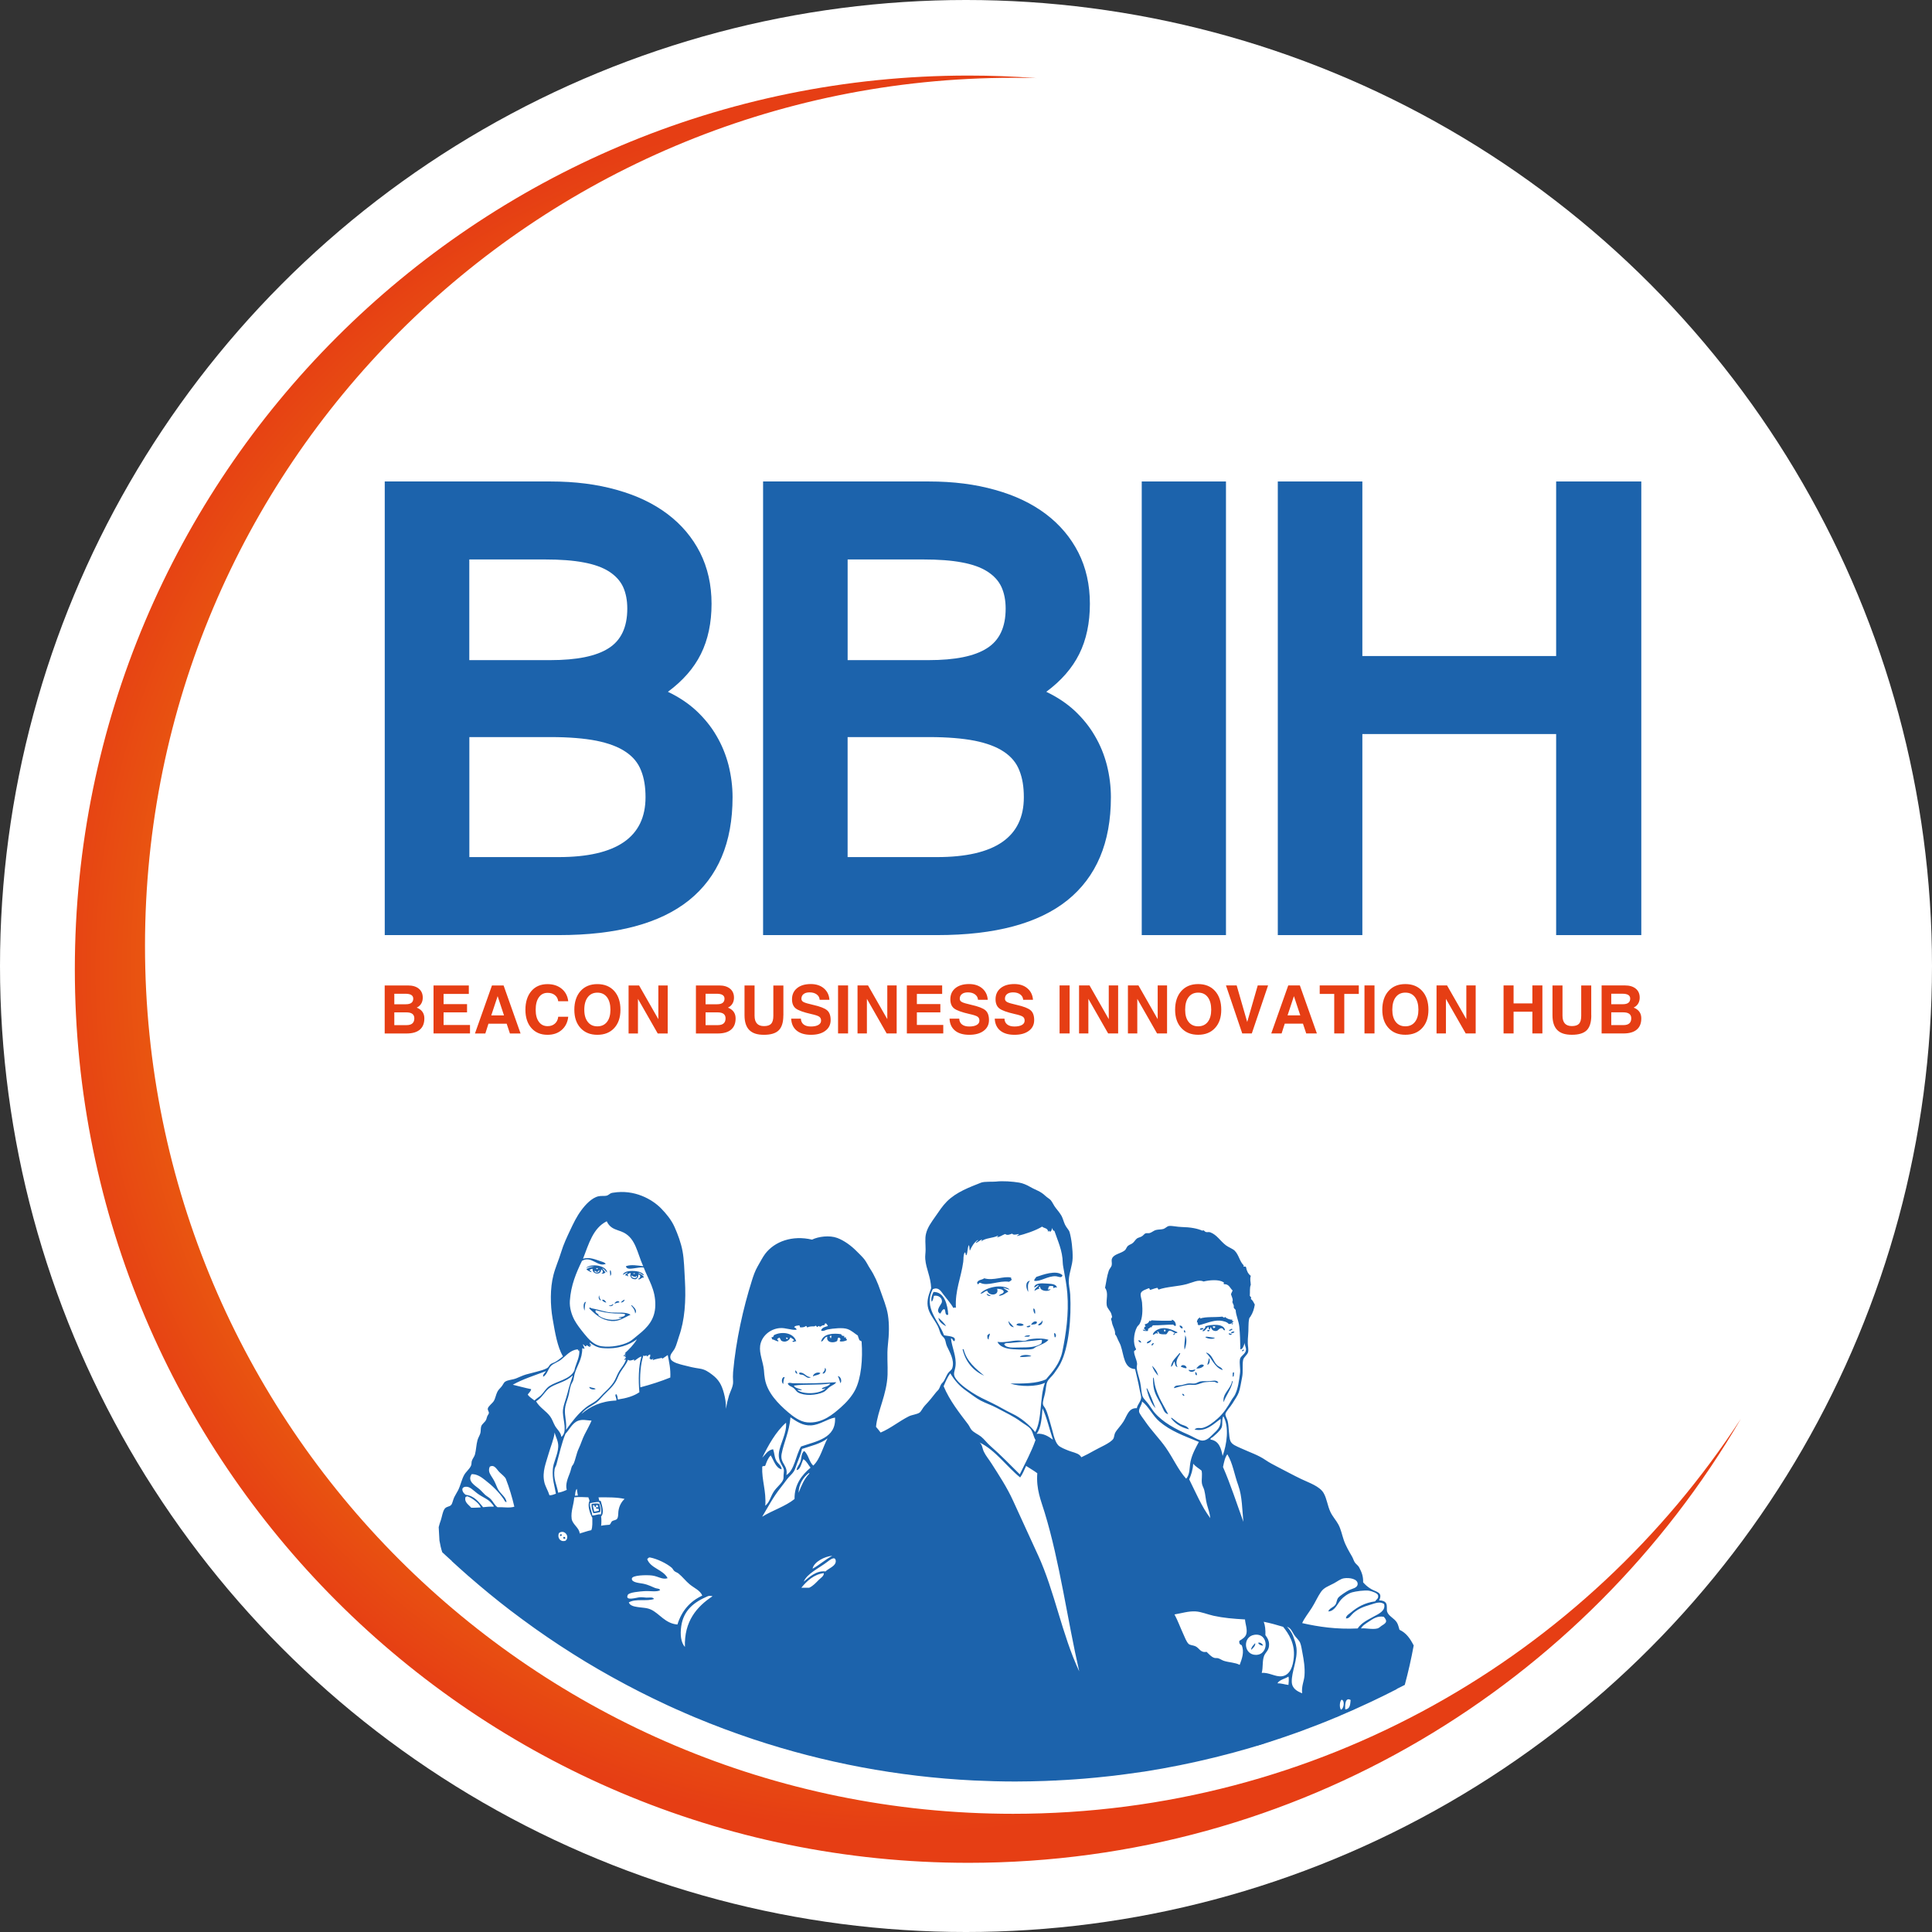 <?xml version="1.0" encoding="UTF-8"?>
<svg id="Layer_1" data-name="Layer 1" xmlns="http://www.w3.org/2000/svg" xmlns:xlink="http://www.w3.org/1999/xlink" viewBox="0 0 717.22 717.22">
  <rect x="0" y="0" width="717.22" height="717.22" fill="#333333" stroke="none"/>
  <defs>
    <style>
      .cls-1 {
        fill: url(#radial-gradient);
      }

      .cls-1, .cls-2 {
        fill-rule: evenodd;
      }

      .cls-3 {
        fill: #e63e14;
      }

      .cls-4 {
        fill: #fff;
      }

      .cls-5, .cls-2 {
        fill: #1c63ac;
      }
    </style>
    <radialGradient id="radial-gradient" cx="337.04" cy="359.79" fx="337.04" fy="359.79" r="320.69" gradientUnits="userSpaceOnUse">
      <stop offset="0" stop-color="#f9c900"/>
      <stop offset=".13" stop-color="#f7c101"/>
      <stop offset=".33" stop-color="#f5ad04"/>
      <stop offset=".57" stop-color="#f08b08"/>
      <stop offset=".84" stop-color="#ea5d0f"/>
      <stop offset="1" stop-color="#e63e14"/>
    </radialGradient>
  </defs>
  <circle class="cls-4" cx="358.61" cy="358.61" r="358.61"/>
  <path class="cls-1" d="m359.53,28.05c8.47,0,16.85.32,25.16.94-2.87-.07-5.74-.11-8.62-.11C198.1,28.88,53.83,173.15,53.83,351.11s144.27,322.23,322.23,322.23c113.2,0,212.73-58.38,270.21-146.65-57.51,98.59-164.37,164.85-286.75,164.85-183.21,0-331.74-148.52-331.74-331.73S176.32,28.05,359.53,28.05"/>
  <g>
    <path class="cls-2" d="m503.9,631.85c-.15,1.72-1.15,3.2-2.73,3.1.39-1,.92-1.89,1-3.23.5-.1,1.43-.29,1.73.13"/>
    <path class="cls-2" d="m467.92,645.85c.92-.21,1.32.56,1.32,1.41-.86.27-1.72.52-2.57.78-.09-.89.4-1.98,1.26-2.19"/>
    <path class="cls-2" d="m198.51,591.16c.43,1.7,2.47,2.74,4.41,2.3-.35-1.73-2.54-3.04-4.41-2.3"/>
    <path class="cls-5" d="m207.9,569.68v.47c.36.19.71,0,.67-.47-.14-.14-.55-.14-.67,0Z"/>
    <g>
      <path class="cls-5" d="m301.79,510.97c.82-.52,2.26-.43,2.78-1.26-1.39-.6-2.81.45-2.78,1.26Z"/>
      <path class="cls-5" d="m311.02,510.85c.47.75.68,1.77,1,2.65.63-.94.04-2.58-1-2.65Z"/>
      <path class="cls-5" d="m306.22,507.81c.09,1.06-.53,1.42-.88,2.03.81.49,1.87-1.53.88-2.03Z"/>
      <path class="cls-5" d="m314.05,496.44c-.47,0-.35.15-.76,0,.05-.17.19-.24.13-.51-.64.06-1.06-.11-1.14-.62-2.45-.43-6.91-.39-7.45,2.78,1.07-.33,1.09-1.68,2.28-1.9-.49,2.36,2.41,2.48,3.66,1.64.2-.39.12-1.06.5-1.26.47-.06.58.27.76.51.02.39-.38.36-.25.88.79.17,2.07-.07,2.65-.5,0-.46-.59-.34-.38-1.01Zm-5.55.38c-.34-.03-.24-.53-.5-.63.08-.24.33-.34.63-.38.1.48-.16.61-.12,1.02Z"/>
      <path class="cls-5" d="m294.34,513.5c-.63-.02-1.35-.39-1.9.12.38.95,1.42,1.07,2.15,1.64.63.49.99,1.26,1.64,1.65,2.36,1.36,6.78,1.14,9.48-.13.9-.42,1.52-1.34,2.29-1.89.92-.69,2.01-.92,2.4-1.77-5.02.33-10.89.56-16.06.38Zm10.74,1.89c.23.57.99.05,1.4,0-1.86,2.08-8.04,2.46-10.5.63.53-.21,1.06.22,1.77,0-.92-.63-2.57-.55-3.03-1.64,4.09-.61,9.01-.09,13.52-.76-.6,1.06-2.14,1.16-3.16,1.77Z"/>
      <path class="cls-5" d="m298.25,510.47c.74.35,1.67,1.58,2.78.76-1.93,0-2.45-1.97-4.29-1.64-.34.93.87.58,1.51.89Z"/>
      <path class="cls-5" d="m295.98,509.96c-.05-.56-.33-.92-.64-1.26-.29.49.05,1.25.64,1.26Z"/>
      <path class="cls-5" d="m290.8,513.75c-.03-.82.15-1.75.5-2.53-1.22-.2-1.33,2.18-.5,2.53Z"/>
      <path class="cls-5" d="m293.46,496.44c.4.49,1.18.58,1.38,1.26-.36-.02-.69-.01-.63.38.73.24.8-.29,1.38-.13-.9-3.17-5.34-3.86-8.33-2.27.01.57-.38.72-.89.76.22.37.17.43.26.76.89.11,1.34.67,2.27.76.35-.39-.44-.39-.38-.88.25-.2.51-.41.88-.51.23.36.41.77.63,1.14,1.43.87,2.99-.03,3.42-1.26Zm-1.02.25c.01.22-.16.26-.12.5-.17-.2-.61-.15-.5-.63.29-.04.48.02.63.13Z"/>
      <path class="cls-2" d="m419.4,505.39h0c.16-.57.9-1.66.25-2.23-.16.52-1.11,1.88-.25,2.23m-2.11-5.21c.24.96,1.32,1.09,1.74,1.86.3-.24-.16-.75-.24-.99,1.01-.44.74,1.49,1.73,1.49-.25,1.86,1.81,3.74.24,4.96-2.56-.95-3.2-4.48-3.47-7.32Z"/>
      <g>
        <path class="cls-5" d="m435.78,515.33c1.56-.37,3.37-1.01,5.46-1.25.82-.09,1.75.14,2.61,0,1.34-.21,2.41-.89,3.72-.99,1-.07,2.23-.23,3.23-.12.59.06,1,.72,1.49.25-.69-1.07-1.95-.58-3.22-.5-1.17.07-2.54-.08-3.47.12-.76.16-1.34.65-1.99.75-.81.12-1.67-.1-2.48,0-.89.1-1.79.5-2.61.62-1.06.16-2.45-.08-2.73,1.12Z"/>
        <path class="cls-5" d="m457,494.97c.54-.07,1.13-.11,1.25-.62-.3-.11-1.3-.03-1.25.62Z"/>
        <path class="cls-5" d="m438.38,507.38c.64.17,1.49.71,2.11.49.1-1.02-1.87-1.62-2.11-.49Z"/>
        <path class="cls-5" d="m439.75,501.05c.57-1.36,1.06-4,.24-5.33-.03,1.74-.53,3.67-.24,5.33Z"/>
        <path class="cls-5" d="m443.72,508.37c-.92.25-1.52.43-2.48.13.17,1.12,2.41.9,2.48-.13Z"/>
        <path class="cls-5" d="m444.6,491.62c.22-.01.29.13.24.38,2.09-.37,5.34-1.97,8.07-1.74,1.17.1,2.73.5,3.22,1.24,1.06.1,1.35-.55,1.86-.99-.45-.17-.74.15-.5-.63-.94.11-2.09-.41-2.73-.99-.32.52-.69.04-1-.12-2.99.36-6.01-.08-8.31.74.04-.16.18-.23.13-.49-.73.35-1.25.9-1.24,1.99.61-.27.24.18.25.62Z"/>
        <path class="cls-5" d="m446.95,506.89c-1.06-1.03-2.26.47-2.86,1.12.99.15,2.42-.3,2.86-1.12Z"/>
        <path class="cls-5" d="m444.34,510.48c-.03-.54-.09-1.06-.62-1.11.07.51-.1,1.26.62,1.11Z"/>
        <path class="cls-5" d="m440,494.72c0-.45.05-.96-.49-.87-.04.51.04.87.49.87Z"/>
        <path class="cls-5" d="m464.44,612.48c.68-.51,1.85-1.75,1.49-2.48-.57.75-1.38,1.27-1.49,2.48Z"/>
        <path class="cls-5" d="m457.63,511.1c.6-.1.38-1.02.5-1.61h-.38c-.25.33-.08,1.08-.12,1.61Z"/>
        <path class="cls-5" d="m524.74,610.72c-1.23-2.37-2.65-4.52-5.2-5.69-.39-1.14-.44-1.84-.99-2.73-.94-1.53-3.1-2.37-3.6-3.98-.27-.86.11-2.16-.37-3.09-.44-.86-1.6-1.13-2.6-1.12,1.51-3.06-1.09-3.09-2.98-4.21-1.44-.86-2.25-1.7-2.97-2.49.09-2.27-.54-3.79-1.49-5.58-.4-.75-1.16-1.14-1.62-1.86-.38-.6-.6-1.42-.99-2.11-1.02-1.76-2.38-4.02-3.1-6.21-.68-2-1.01-3.88-1.98-5.71-.85-1.58-2.17-2.96-2.98-4.71-1.07-2.29-1.31-4.92-2.49-6.95-1.47-2.54-5.36-3.8-8.31-5.21-3.11-1.49-6.08-3.13-8.94-4.59-1.37-.71-2.91-1.5-4.34-2.48-2.68-1.84-5.6-2.76-9.06-4.34-1.73-.79-3.43-1.38-3.97-2.73-.65-1.59-.48-5.03-.99-7.32-.19-.89-.91-1.88-.86-2.61.04-.91,1.89-2.76,2.6-3.97.87-1.46,1.93-2.89,2.35-4.1.53-1.48.84-3.56,1.24-5.58.46-2.22,0-4.5.38-6.45.22-1.17,1.63-1.94,1.86-2.98.22-1-.1-2.13-.12-3.22-.03-.99.03-2.13.12-2.98.22-2.17,0-4.3.37-6.08.1-.51.21-.43.49-.87.93-1.42,1.35-2.85,1.62-4.47-.41-.78-.77-1.62-1.49-2.11.39-.6-.13-.78-.36-1.12.13-1.57-.12-3.05.36-4.09-.02-1.09-.41-2.02,0-3.35-.99-.71-1.55-1.94-1.73-3.1-.07-.77-1.37.15-.86-.75-1.56-1.46-1.79-3.86-3.36-5.46-.74-.75-2.28-1.27-3.23-1.99-2.24-1.69-3.3-3.86-5.82-4.84-.6-.22-1.06.02-1.62-.12-.58-.14-.76-.93-1.36-.5-1.8-.81-4.39-1.3-7.7-1.37-1.72-.03-3.51-.53-4.72-.37-.71.1-1.31.9-2.11,1.11-.86.24-1.84.14-2.73.38-.76.19-1.46.87-2.24,1.11-.55.18-1.18-.03-1.61.13-.41.16-.83.8-1.36,1.11-.6.36-1.32.46-1.74.75-.55.38-.95,1.1-1.49,1.61-.54.54-1.27.65-1.85,1.12-.61.48-.72,1.31-1.25,1.73-1.53,1.22-4.01,1.36-4.71,2.99-.37.84.04,1.52-.13,2.47-.12.73-.87,1.36-1.11,2.12-.71,2.09-.92,4.23-1.37,6.32,1.39,1.92.32,4.22.62,6.45.15,1.24,1.41,2.06,1.74,3.35.03.14.26.84.25,1-.03.36-.39.44-.38.87,0,.18.22.49.25.75.23,1.93,1.41,3.14,1.24,4.84.51.52.78,1.34,1.12,2.11.3.67.73,1.35.98,2.11,1.24,3.6,1.12,8.45,5.34,8.69.55,2.39,1.24,5.12,1.74,7.94.15.87.53,1.98.51,2.61-.08,1.52-1.39,2.58-1.61,3.97-3.05-.19-3.62,2.8-4.97,4.96-1,1.61-2.48,2.99-3.1,4.22-.3.59-.35,1.65-.62,2.11-.97,1.62-5.32,3.36-7.2,4.47-1.61.94-3.18,1.73-4.71,2.45-.19-.31-.4-.59-.63-.78-.98-.85-2.76-1.13-4.15-1.69-1.22-.5-3.16-1.22-3.89-2.08-1.43-1.66-1.93-5.15-2.72-7.65-.57-1.77-1.11-4.28-1.95-5.84-.43-.81-.84-1.05-.91-1.68-.14-1.03.49-2.66.77-4.02.32-1.49.35-3.09.79-4.16.46-1.15,1.9-2.23,2.59-3.24.83-1.19,1.66-2.31,2.34-3.63,3.16-6.1,4.08-17.13,3.63-25.68-.1-1.83-.64-3.61-.52-5.45.16-2.78,1.35-5.33,1.42-8.04.08-3.03-.43-7.31-1.16-9.72-.24-.76-1.18-1.62-1.69-2.73-.53-1.16-.8-2.38-1.29-3.25-.55-.95-1.38-1.99-2.08-2.85-.83-1.02-1.28-2.25-1.94-2.98-.43-.48-1.29-.94-1.95-1.56-1.88-1.81-3.41-2.04-5.71-3.37-1.22-.71-2.66-1.33-4.01-1.56-2.45-.41-6.09-.7-8.69-.38-1.06.12-4.24-.09-5.45.38-4.27,1.7-9.18,3.47-12.71,7-1.63,1.64-2.88,3.56-4.28,5.58-1.46,2.11-2.95,4.05-3.5,6.49-.41,1.73-.12,3.83-.13,5.83,0,1.2-.23,2.39-.12,3.5.32,3.76,1.99,6.38,2.19,10.78-.81,2.19-1.61,4.19-1.29,6.61.36,2.79,2.44,4.91,3.76,7.52.49.96.69,2.07,1.16,2.99.38.73,1.15,1.16,1.43,1.81.36.81.39,1.76.78,2.6.96,2.12,2.84,5.05,2.07,7.92-.22.85-.6.96-1.29,1.68-1.13,1.18-1.42,3.06-2.46,4.02-.76.72-.76,1.41-1.3,2.33-.23.42-.72.76-1.03,1.17-1.31,1.72-2.63,3.33-4.15,4.92-.83.87-1.35,2.15-1.95,2.6-.94.69-2.79.81-4.03,1.42-3.54,1.78-6.87,4.52-10.37,5.97-.04,0-.07.03-.1.04-.55-.72-1.12-1.45-1.71-2.12.59-6.02,4.01-11.91,4.29-19.34.13-3.57-.29-7.36.13-11.11.43-3.84.56-7.56,0-11.11-.5-3.15-1.81-6.09-2.78-8.98-.99-2.94-2.24-5.76-3.78-8.08-.83-1.25-1.39-2.59-2.27-3.67-.89-1.07-1.9-2.02-2.91-3.03-1.88-1.89-4.47-3.83-7.08-4.8-2.89-1.07-7-.52-9.35.63-7.3-1.72-13.92.67-17.42,5.31-.95,1.26-1.83,3.04-2.79,4.67-.92,1.59-1.59,3.51-2.14,5.31-3.2,10.15-5.89,22.12-6.95,33.86-.1,1.21-.07,2.29,0,3.54.09,1.76-1,3.56-1.52,5.18-.48,1.58-.85,3.21-1.15,4.93.08-2.06-.25-3.97-.75-5.83-.85-3.17-1.95-5.01-4.31-6.81-1.52-1.15-2.72-2-4.8-2.3-2-.29-3.8-.69-5.85-1.24-1.03-.28-4.2-.94-4.78-2.3-.66-1.53.86-2.64,1.53-3.94.65-1.3,1.05-3.04,1.53-4.41,2.15-6.04,2.65-13.18,2.21-21-.22-3.8-.3-7.58-.87-10.64-.58-3.16-1.73-6.21-2.97-9.01-1.21-2.71-3.16-5.03-4.99-6.9-3.35-3.43-9.94-7.13-17.74-5.85-.23.04-.29.02-.57.1-.93.24-1.09.87-2.11,1.05-.81.14-1.93-.03-2.89.2-2.47.58-4.81,3.13-6.32,5.18-1.76,2.38-2.93,4.85-4.12,7.38-1.21,2.57-2.49,5.26-3.36,8.15-.85,2.83-2.15,5.69-2.87,8.53-1.27,4.94-1.18,11.11-.3,16.2.92,5.27,1.74,10.32,3.83,14-.92.65-1.79,1.49-2.97,2.11-.58.3-1.28.45-1.73.86-.44.41-.58,1.02-1.14,1.34-1.02.6-2.55.99-3.83,1.34-1.34.36-2.72.68-4.03,1.05-1.16.34-2.35.92-3.64,1.44-1.4.56-3.08.54-4.12,1.24-.57.39-.83,1.26-1.43,1.92-.62.65-1.13,1.21-1.45,1.83-.57,1.1-.72,2.45-1.34,3.45-.53.84-2.09,1.94-2.21,2.78-.1.69.5,1.11.39,1.73-.05.29-.4.69-.57,1.06-.2.42-.24.88-.39,1.24-.45,1.12-1.64,1.6-1.91,2.68-.2.79-.09,1.63-.28,2.4-.24.88-.8,1.65-1.06,2.59-.48,1.72-.49,3.63-.96,5.37-.2.77-.92,1.56-1.16,2.39-.18.66-.04,1.19-.29,1.73-.55,1.26-1.86,2.25-2.49,3.36-1,1.74-1.39,3.95-2.29,5.75-.4.78-.98,1.64-1.44,2.58-.48.99-.65,2.31-1.14,2.88-.66.76-1.85.53-2.5,1.54-.71,1.1-.88,2.71-1.34,4.11-.27.78-.6,1.7-.8,2.61.07,1.67.17,3.32.28,4.97.27,1.56.59,3.01,1.04,4.34,1.16,1.11,2.38,2.16,3.56,3.25l-.03.04c1.88,1.73,3.78,3.44,5.71,5.13.16.15.32.3.48.44.01,0,.03,0,.04.01,5.07,4.43,10.28,8.71,15.62,12.8h0c.07.05.14.1.21.15,2.66,2.03,5.35,4,8.07,5.95.43.31.85.61,1.29.92,2.77,1.96,5.57,3.87,8.41,5.74.35.23.7.45,1.05.68,2.83,1.85,5.69,3.65,8.58,5.41.13.08.25.15.38.23,2.99,1.81,6.03,3.57,9.09,5.27.4.23.8.45,1.21.67,6.22,3.45,12.57,6.68,19.04,9.69.29.13.57.26.84.4,2.07.95,4.13,1.88,6.23,2.78h0c.07.05.14.07.22.11,1.16.5,2.31,1,3.49,1.49.13.05.26.11.4.17,7.06,2.95,14.25,5.64,21.56,8.08.09.03.19.06.28.09,25.88,8.58,53.27,13.84,81.69,15.23.03,0,.04,0,.06,0,2.24.11,4.51.19,6.77.25.3,0,.6.03.9.03,2.55.07,5.1.1,7.66.1,3.7,0,7.38-.09,11.04-.21,1.07-.05,2.14-.1,3.21-.15.12,0,.23-.01.36-.02-.01,0-.01.02-.02.03.34-.02.67-.05,1-.07,2.24-.1,4.46-.24,6.68-.4,1.09-.08,2.2-.16,3.3-.25,2.89-.24,5.78-.52,8.66-.84.73-.08,1.47-.15,2.2-.24,1.39-.17,2.77-.35,4.15-.53.67-.09,1.32-.19,1.98-.27,1.64-.23,3.28-.44,4.92-.69.02,0,.05,0,.09,0h0c2.19-.34,4.36-.72,6.54-1.1.23-.04.45-.07.68-.12,4.11-.73,8.2-1.57,12.26-2.47.51-.1,1.02-.24,1.53-.35,3.62-.81,7.22-1.7,10.79-2.65.51-.14,1.01-.27,1.53-.4,3.98-1.08,7.94-2.23,11.87-3.47.21-.06.4-.13.61-.2,3.64-1.15,7.26-2.39,10.85-3.67.61-.22,1.22-.44,1.83-.66,4.39-1.61,8.75-3.31,13.04-5.12.02,0,.03.02.04.02.49-.21.97-.45,1.46-.66,3.46-1.46,6.87-2.99,10.26-4.58.53-.25,1.06-.48,1.59-.74,3.06-1.45,6.11-2.95,9.13-4.5l-.08-.04c1-.52,2.02-.99,3.01-1.51,1.31-4.83,2.42-9.74,3.33-14.73Zm-279.07-106.62c.17,0,.06.27.2.29.72-.4,1.31-.93,2.02-1.35.51,2.59,1.11,5.09.95,8.34-3.5,1.41-7.22,2.62-11.12,3.64-.28-4.26.08-8.67,1.15-11.89.25.56,1.15-.03,1.35,0-.17.09-.25.33-.11.47.48-.19.64-.7,1.26-.76.08.76-.07.87-.28,1.44.4-.01.18.32.57.48.35-.11.79-.35,1.05-.38-.19.14-.42.21-.38.57,1-.45,2.14-.56,3.35-.86Zm-8.33,12.75c-2.1,1.46-4.86,2.23-7.96,2.69-.15-.76-.15-1.65-.68-2.01-.68.52.34,1.4.1,2.39-5.76.22-9.73,2.21-12.94,4.99,1.45-2.12,3.86-2.9,5.76-4.41.9-.72,1.63-1.7,2.4-2.5,1.69-1.72,3.41-3.13,4.61-5.18.59-1.01.93-2.2,1.63-3.35.93-1.55,2.21-2.92,2.87-4.7.58.59,1.57.13,2.3-.1-.02.22-.2.41.1.48.87-.49,1.67-1.39,2.59-1.54-1.1,3.51-1.16,8.84-.76,13.23Zm-27.62,6.33c.12-1.46.67-2.91,1.15-4.41.49-1.51.6-3.18,1.06-4.51.21-.65.64-1.2.86-1.82.24-.69.28-1.45.48-2.2.81-3.06,2.98-5.75,2.87-9.69.42-.09.64.3.87.1-.28-.54-.26-.99-.67-1.54.63-.02.52.7,1.15.68.29.04.03-.48.38-.39.49.25.81.74,1.35.48-.09-.2-.15-.43-.29-.58.29-.1.37.51.57.19-.05-.43-.8-.67-.57-1.06,1.27.93,2.73,1.82,4.59,2.01,5.96.58,10.17-1.24,12.95-3.26-1.3,2.11-2.94,3.75-4.6,5.27h.38c-.03.57-.75.46-.75,1.05.4.03.4-.36.75-.38.04.36-.38.24-.28.67.17-.18.3.03.4.2-.12.36-.6.36-.59.85.3.03.38-.3.59-.09-.45,1.6-1.55,2.78-2.41,4.12-.89,1.4-1.32,3-2.19,4.32-.79,1.17-1.94,2.4-3.08,3.45-1.17,1.07-2.13,2.36-3.26,3.26-1.21.97-2.65,1.55-3.83,2.5-3,2.38-5.2,5.3-7.48,8.43.33-2.81-.57-5.18-.38-7.67Zm6.34-55.13c3.59-2,5.71,2.44,8.81,1.15-.39-.61-1.32-.79-2.1-1.06-1.9-.63-3.98-1.55-6.33-.86,2.11-5.45,3.72-11.42,8.81-13.9.42.97,1.12,1.84,2.02,2.4,1.41.88,3,1.12,4.31,1.81,4.47,2.35,4.95,7.49,7.2,12.47-2.06-.26-4.63-.71-6.42,0,.23,1.27,1.96.9,3.05.77,1.27-.14,2.43-.46,3.56-.28,1.74,4.58,4.44,8.19,4.3,14.09-.1,5.27-3.06,8.25-6.13,10.73-1.38,1.12-2.64,2.27-3.64,2.78-2.57,1.3-6.66,2.13-10.16,1.63-2.9-.42-4.81-2.62-6.42-4.6-1.26-1.55-2.77-3.47-3.64-5.09-1.06-1.95-1.9-4.59-1.73-7.19.39-5.8,2.36-10.43,4.52-14.86Zm-41.14,91.66c-.87-1.11-2.66-1.98-2.11-3.94.25-.1.52-.37.77-.28,1.72.63,4.36,2.59,4.89,4.12-1.18.04-2.29.15-3.56.1Zm8.34-.39c-1.43-.05-2.69.06-3.92.2-1.68-2-3.19-4.17-6.44-4.6-1.14-.68-2.12-2.74-.1-2.98,1.59-.18,2.72,1.19,4.31,2.4,2.09,1.58,4.11,2.09,5.46,3.83.34.43.86.9.67,1.15Zm1.44.2c-1.06-.68-1.54-1.97-2.49-2.97-.59-.62-1.45-1.04-2.12-1.63-.69-.63-1.31-1.4-2.01-2.01-1.55-1.37-4.83-3.01-2.97-5.66,2.06-.04,3.64,1.16,4.98,2.21,2.68,2.06,5.05,4.37,6.91,7.09.24.35.46,1.13,1.06,1.05-.26-1.88-2.22-3.01-3.16-4.7-.46-.82-.86-2.07-1.44-3.17-.55-1.03-1.36-2.07-1.72-2.96-.27-.68-.3-1.56.1-2.3,1.76-.92,2.52,1.04,3.64,2.11.69.66,2.03,1.73,2.3,2.4,1.23,3.1,2.41,7.07,3.16,10.35-1.77.59-4.09.1-6.23.2Zm11.22-41.81c.38-.64,1.26-1.28,1.25-2.01-2.34-.47-4.52-1.1-6.81-1.64,3.67-2.08,8.43-3.57,12.36-5.07-.37.59-1.39,1.43-1.05,2.11,1.57-.89,1.73-3.06,3.07-4.21.94-.82,2.44-1.26,3.64-2.21,1.88-1.49,3.32-3.44,5.95-3.75.39.02.38.81.75.58,0-.03,0-.07,0-.1-.05-.17-.37-.27,0-.28.01.09,0,.19,0,.28,0,.03.03.07,0,.1,0,0,0,0,0,0,.07,2.14-.99,4.28-1.61,6.23-.14.42-.13.82-.29,1.14-1.53,3.16-6.41,3.84-9.2,5.66-1.35.88-2.14,2.46-3.17,3.45-.7.69-1.58,1.08-2.4,1.92-.83-.72-1.89-1.24-2.49-2.21Zm3.07,2.49c2.3-1.21,3.36-4.01,5.46-5.27,2.63-1.56,5.66-1.99,8.05-4.22,0-.1.12-.07.1.1-.63,1.94-1.35,3.98-1.91,6.33-.57,2.37-1.81,5.01-1.73,7.19.11,3.09,1.76,7.32-.57,9.11-.16-1.71-1.55-2.75-2.3-4.03-.69-1.18-1.05-2.5-1.82-3.55-1.52-2.09-3.96-3.31-5.26-5.66Zm4.99,34.9c-.51-1.69-1.56-3.29-1.91-4.89-.88-3.89.68-7.23,1.62-10.64.67-2.39,1.92-5.27,2.21-7.76.47,1.84,1.46,3.31,1.33,5.36-.17,2.97-1.82,5.63-2,8.24-.27,3.73.63,6.09,1.15,9.11-.76.22-1.38.6-2.39.58Zm5.94,16.88c-2,.63-3.17-1.31-2.39-2.88,2.05-1.51,4.18,1.42,2.39,2.88Zm.47-18.89c-.96.44-1.96.84-3.17,1.05-.5-2.93-1.9-5.17-1.33-8.73.09-.6.51-1.15.67-1.72,1.04-3.8,1.99-8.14,3.36-11.42,1.38-1.41,2.51-3.96,4.6-4.8,1.7-.67,3.12-.19,5.09-.09-.74,1.71-1.65,3.34-2.6,5.18-.85,1.66-1.35,3.5-2.2,5.27-.87,1.85-1.11,3.89-1.91,5.66-.16.31-.45.55-.59.86-.27.66-.43,1.64-.77,2.49-.71,1.86-1.73,4.15-1.15,6.24Zm4.13,2.11c-.39-.01-.79-.02-1.05.1.08-1.01.14-2.04.67-2.59.1.86.26,1.66.38,2.49Zm4.98,12.85c-1.54.3-2.85.85-4.3,1.24-.11-2.12-2.69-3.37-2.98-5.47-.38-2.77.81-5.22.96-7.96,1.61-.18,3.65-.1,5.27,0,.04.53.36.79.39,1.35-.88,1.65.2,4.78,1.05,6.23-.01,1.65.14,3.46-.38,4.61Zm.38-5.47c-.15-1.58-1.02-2.93-.86-4.51,1-.27,2.09-.47,3.35-.48.62,1.08,1.11,3.09.68,4.6-1.32-.13-1.96.4-3.17.39Zm9.69-1.53c-.11.94.02,2.11-.48,2.78-.42.56-1.33.51-1.82.86-.53.39-.4.85-.95,1.34-1.07.12-2.24.14-3.17.38.15-.97.15-2.47,0-3.45,1.28-1.3.32-4.07-.09-5.66-.19-.13-.39-.24-.68-.28.09-.53-.18-.71-.19-1.15,3.45-.03,6.9-.06,9.68.58-1.17,1.08-2.05,2.63-2.3,4.61Zm12.08,36.47c-1.84-.83-3.43-.57-6.07-1.14-.8-.18-1.83-.56-2.14-1.52,2.49-1.49,6.72-.29,9.35-1.27-.43-.82-1.74-.46-2.78-.5-.82-.03-1.65-.2-2.52-.13-1.25.1-5.58,1.53-4.43-.88.47-.98,4.62-1.29,6.07-1.39,2.17-.16,4.71.41,5.93-.37-.18-.65-1.21-.55-1.77-.77-1.13-.42-2.46-1.22-4.55-1.64-1.38-.27-4.35-.42-4.17-1.9.15-1.31,5.53-1.36,7.45-1.14,2.31.27,3.85,1.65,5.82,1.01-1.64-3.25-6.22-3.56-7.58-7.07.27-.3.6-.7,1-.64,2.68.49,6.23,2.22,8.08,3.8.4.34.61.92,1.01,1.26.41.37,1.07.53,1.52.89,1.5,1.21,2.73,2.86,4.17,4.04,1.73,1.42,3.9,2.25,4.67,4.17-4.54,2.12-7.65,5.66-9.22,10.74-4.58-.37-6.63-4.08-9.86-5.56Zm12.63,13.9c-1.51-1.66-1.83-4.56-1.38-7.71.85-5.91,4.72-8.96,9.84-11.13.42-.17,1.07-.23,1.77,0-5.79,3.82-10.58,9.29-10.24,18.83Zm28.69-48.4c2.05-3.4,4.11-7.35,6.82-10.73.8-1,1.58-2.07,2.4-3.16.76-1.02,1.87-1.89,2.52-2.91.52-.81.81-2.06,1.26-3.16.71-1.73,1.28-3.13,1.77-5.18,3.36-1.1,6.99-1.94,9.48-3.91-1.65,2.99-2.7,7.66-5.31,10.11-1.57-1.37-1.75-4.14-3.4-5.43-1.13.94-.89,2.7-1.4,4.05-.41,1.11-1.26,1.93-1.39,3.03,1.46-.06,1.82-2.78,2.53-4.04,1.21.74,1.77,2.1,2.65,3.16-3.13,2.65-6.03,6.17-5.94,11.63-3.42,2.76-8.18,4.2-12,6.57Zm5.17-20.85c-.69-1.29-.63-2.75-1.13-4.17-2.05.36-2.84,1.96-4.04,3.16,2.22-4.55,5-9.65,8.84-13.01.34,3.94-2.25,7.77-2.65,11.24-.22,1.87.29,3.1,1.01,4.42.71,1.31,1.02,1.44.76,3.41-.09.57,0,1.4-.13,1.9-.45,1.55-2.53,2.93-3.67,4.8-1.18,1.95-1.41,3.72-3.03,5.06.41-5.5-1.35-9.52-1.13-14.4.18-.61.77-.06,1.13-.5.51-1.42,1.04-2.84,2.02-3.79,1.14,1.86,1.91,4.73,4.04,5.17.05-1.32-1.39-2.08-2.02-3.28Zm9.23-5.18c-1.97,3.29-2.41,8.81-5.44,10.61.73-3.58-2.42-4.3-1.77-7.83.78-4.24,2.86-8.13,3.29-13.65.1-.02.11.05.12.13,2.19,1.46,4.43,3.05,7.46,2.9,3.39-.16,6.17-2.48,8.96-2.9.46,7.73-6.93,8.74-12.62,10.74Zm11.61,40.57c-2.62,1.41-4.72,3.36-7.32,4.79.47-2.52,4.49-4.57,7.32-4.79Zm-8.71-30.71c.32,0,.15.09.12.26-1.82,1.85-2.9,4.43-3.92,7.07.04-3.16,1.71-5.78,3.79-7.33Zm3.66,39.68c-1.06,1.07-2.05,2.2-3.54,2.9h-2.91c2.03-2.49,4.7-5,8.35-5.43.09,1.1-1.13,1.75-1.9,2.53Zm2.54-3.16c-3.4-.42-6.01,2.08-8.1,3.79,1.26-3.03,5.69-4.99,8.72-7.32.95-.73,2.9-2.33,3.16-.5.28,2.05-2.92,2.99-3.78,4.04Zm10.98-67.35c-1.2,2.34-3.27,4.66-5.31,6.45-2.75,2.41-6.88,6.08-12.51,5.56-2.63-.24-5.26-2.23-7.08-3.79-3.65-3.12-7.68-7.22-8.58-12.26-.25-1.39-.25-1.92-.38-3.41-.3-3.02-1.78-6.11-1.4-8.97.46-3.45,3.57-6.27,7.33-6.57,2.11-.17,4.16.83,6.19.63-.05-.54-.42-.75-.88-.89.22-.72,1.31-.6,1.77-.75.44-.01.19.66.5.75.72,0,1.53,0,2.03-.5.47-.09.27.49.64.5.75-.39,1.54-.37,2.52-.38.27,0,.38-.29.51-.26.27.07.43.49.63.51.15,0,.19-.35.5-.38.26-.02.29.3.5.26.46-.11.85-.72,1.53-.51.11-.26.25-.5.38-.75.62.04.74.61,1.01,1.01-1.07.32-2.23.55-2.53,1.65.87.49,1.6-.24,2.4-.38,2.16-.39,5.7-.79,7.46-.13,1.57.6,2.61,1.65,3.79,2.4.08.58.36.99.5,1.53.09.45.8.29.89.75.48,6.45-.16,13.57-2.41,17.94Zm73.46,18.46c-1.55-1.14-3.52-2.5-6.1-2.2,1.72-2.17,1.92-5.88,2.2-9.47,1.66,3.52,2.57,7.82,3.89,11.68Zm-37.88-37.63c.72.06.58.98,1.3,1.04.93-1.95-2.41-1.81-3.89-2.2-1.86-5.31-7.76-10.22-4.15-17.12,2.18-.84,2.93.68,3.9,1.94,1.23,1.61,2.93,3.57,3.76,5.06.42-.13.57-.39.92,0-.39-6.48,1.91-11.19,2.72-17.12.16-1.17-.05-2.32.52-3.49.57-.02.15.97.65,1.03.52-1.03.36-2.74.9-3.76.26.24.18,1.42.38,2.08.71-1.64,1.58-3.1,2.99-4.02.22.35-.78.6-.78,1.17.85-.32,1.41-.92,2.2-1.3.32.31-.19.24-.12.65,1.45-1.27,4.31-1.13,6.09-2.07.35.11-.29.29-.26.52.94.06,2.01-.83,2.99-1.16.79.65,1.72.16,2.59-.13.47.66,1.67.27,2.46.13.04.51-.6.35-.65.77,3.05-.74,6.81-1.98,9.33-3.51.65.67,2.15.43,2.22,1.95.34-.37.39-.7.64,0,.53-.22.78-.7.78-1.43.24.44.47,1.17.91,1.04,1.21,3.68,3.03,7.27,3.11,11.93.02.77.25,1.83.38,2.59.51,2.79,1.07,5.75,1.31,8.7.61,7.65-.52,15.14-1.83,21.53-.92,4.49-3.61,7.52-6.09,10.38-3.39,1.61-8.58,1.59-13.24,1.56,3.51,1.22,9.62,1.28,12.85-.26-2.01,5.29-.98,13.62-3.62,18.29-1.98-2.56-5.3-5.35-8.57-6.87-2.5-1.17-4.91-2.71-7.39-3.89-2.68-1.28-5.06-2.36-7.4-3.89-2.17-1.43-5.02-3.37-6.35-5.57-.9-1.49-.08-2.51.13-4.28.43-3.52-1.32-6.83-1.69-10.26Zm7.66,33.99c-.5-.56-.8-1.43-1.3-2.08-3.21-4.24-6.83-8.76-9.08-14.14.71-1.7,1.44-3.41,2.46-4.8,1.58,2.59,3.33,4.71,6.1,6.61,1.67,1.15,3.43,2.58,5.19,3.51,1.91,1.01,4.02,1.67,5.96,2.72,3.34,1.81,6.14,3.02,9.07,5.19,1.07.79,2.5,1.55,3.25,2.34,1.11,1.17,1.26,3.05,2.08,4.41-1.61,4.59-3.82,8.55-5.84,12.72-3.55-3.5-7.02-7.15-10.9-10.51-1.27-1.09-2.28-2.55-3.5-3.5-1.12-.88-2.54-1.41-3.5-2.47Zm24.64,46.44c-3.11-6.8-6.2-13.49-9.21-20.1-2.29-5.04-5.14-9.33-8.04-13.88-.94-1.48-2.16-2.93-2.86-4.42-.57-1.21-.52-2.53-1.55-3.37,5.93,2.89,9.93,8.84,15.05,12.97.91-1.25,1.52-2.8,2.21-4.28,1.36.93,2.86,1.72,4.15,2.72-.45,6.04,1.35,10.03,2.72,14.54,5.61,18.32,8.46,39.9,12.85,59.02-6.52-13.94-9.04-29.52-15.31-43.2Zm74.39-25.74c1.43,3.87,1.44,9.28,1.86,13.41-2.47-6.84-4.74-13.87-7.56-20.35.37-1.73.69-3.52,1.61-4.72,2.03,3.3,2.59,7.58,4.1,11.66Zm-5.84-11.04c-.56-2.95-1.41-5.63-4.47-6.08-.22-.53.54-.69.87-.99.84-.76,2.73-2.28,3.22-3.47.51-1.2-.06-2.83.63-4.22,2.33,3.97,1.24,10.67-.25,14.76Zm-30.64-27.54c-.43-1.84-1.15-3.76-1.24-5.21-.04-.54.18-1.09.12-1.62-.2-1.56-1.1-2.95-1.12-4.46.15-.39.72-.36.75-.87-1.2-1.89-.95-5.78.37-8.19.24-.43.75-.74.99-1.23,1.04-2.07,1.12-4.82.86-7.82-.08-1.11-.69-2.41-.49-3.35.25-1.17,2.15-1.57,2.98-1.98.43-.02.19.63.62.61.84-.23,1.56-.58,2.48-.74.43-.02.19.63.62.62,2.84-1.05,7.03-1.12,10.29-1.99,2.4-.64,4.38-1.85,6.34-.99,2.1-.52,5.64-.86,7.32.25.52.03-.06.43.24.74,1.96-.1,2.23,1.5,3.23,2.36-.22.44-.44.88-.62,1.36.23.85.96,2.08.5,2.85.15.73.77,1.21.5,1.99.13.45.47.69.74,1,.08,2.04,1.15,4.03,1.37,6.33.25,2.61.34,5.42.37,8.31.91.03,1.35-1.46,1.62-2.48-.1.86.54,1.76.49,2.6-.09,1.58-2,2.28-2.24,3.47-.32,1.73.24,3.61,0,5.34-.33,2.57-.72,5.65-1.86,7.94-.29.59-.88,1.24-1.24,1.87-1.46,2.54-2.88,4.89-5.21,6.95-1.53,1.36-3.57,2.98-5.57,3.47-1.01.25-2.11-.37-2.98.62,4.43.88,7.09-2.16,9.68-3.97.15,2.66-.84,3.8-2.49,5.33-1.27,1.19-2.52,2.78-4.33,2.73-1.32-.03-3.61-1.53-4.97-2.11-4.97-2.13-9.66-4.66-12.78-8.31-.58-.68-1.3-1.89-2.11-2.98-.78-1.05-1.94-2.17-2.24-2.86-.58-1.34-.54-3.61-.99-5.58Zm22.95,37.72c.12.88.66,1.67.87,2.49.46,1.76.52,3.56,1,5.33.45,1.67,1.08,3.31,1.24,5.08-3.19-4.22-5.36-9.46-7.83-14.39.75-1.69,1.35-3.52,1.49-5.83.82,1.08,2.09,1.73,3.11,2.6.35,1.67-.09,3.13.12,4.72Zm-21.1-23.08c-.61-.88-2.16-2.79-2.23-3.59-.13-1.31,1.13-2.54,1.11-3.73,2.45,1.82,3.93,5.3,6.46,7.44,4.2,3.56,8.98,5.26,14.63,7.57-.96,1.78-2.52,4.48-3.1,7.32-.45,2.24-.16,4.74-1.61,6.34-2.97-3.27-4.65-7.34-7.57-11.55-2.3-3.29-5.21-6.18-7.7-9.8Zm35.86,83.14c1.07,2.51.1,5.08-.74,7.32-1.68-.91-3.9-.87-5.84-1.49-.78-.24-1.45-.8-2.23-.99-.42-.1-.96.01-1.37-.13-1.22-.42-2.02-1.49-2.85-2.23-2.35.42-2.63-1.43-4.22-2.11-.84-.36-1.91-.32-2.48-.87-.77-.74-1.43-2.49-1.98-3.72-1.16-2.53-1.97-4.84-3.23-7.19,2.69-.43,5.14-1.27,7.82-1.12,2.13.12,4.4,1.11,6.7,1.62,3.71.81,7.28,1.11,11.66,1.36.09,1.66.94,3.66.5,5.33-.34,1.34-1.63,2-2.6,2.61-.16.99.23,1.42.86,1.61Zm4.71-3.84c5.42-.82,5.55,7.39.63,7.45-4.64.05-5.11-6.77-.63-7.45Zm12.66,18.61c-1.41-.17-2.54-.61-4.1-.62.83-1.38,2.79-1.6,4.1-2.49.27.97.03,2.29,0,3.1Zm-2.49-3.22c-2.44.27-4.73-1.5-7.43-1.25.57-2.13.13-4.35.87-6.32.52-1.39,1.93-2.03,1.86-4.34-.04-1.26-.51-2.21-1.37-3.35.06-1.91-.09-3.63-.62-4.97,2.52.49,4.87,1.18,7.2,1.87,2.12,2.62,4.41,6.2,3.97,11.28-.29,3.31-1.35,6.72-4.48,7.08Zm8.44-.25c-.16,2.15-1.17,3.85-.87,6.57-1.83-.74-3.76-1.76-3.85-4.22-.12-3.82,2.24-8.26,1.74-12.65-.16-1.43-.76-3.06-1.23-4.34-.51-1.38-1.35-2.52-2.24-3.48.14-.02.22.02.25.12,1.13.4,1.65,1.73,2.36,2.86.62,1,1.82,1.96,2.23,2.97.38.9.62,2.52.87,3.85.46,2.42.97,5.37.74,8.32Zm13.53,12.65c-.64-.91-.48-3.07.24-3.71,1.35.32.79,3.5-.24,3.71Zm1.61-.12c-.14-1.36-.08-4.71,1.99-3.47-.15,1.45-.14,3.4-1.99,3.47Zm4.6-30.03c-7.9.37-14.46-.6-20.6-1.99.84-1.88,2.33-3.7,3.6-5.71,1.23-1.93,2.13-4.07,3.35-5.83,1.18-1.7,2.72-2.1,4.83-3.23,1.3-.69,2.42-1.65,3.73-1.86,2.08-.33,5.14.22,5.09,2.11-.05,1.52-2.04,1.7-3.35,2.36-.79.4-3.27,2-3.84,2.72-.61.77-.57,1.81-1,2.49-.76,1.21-2.15,1.22-2.73,2.61,2.36-.01,3.34-2.72,4.72-4.34.84-.98,2.56-2.28,4.1-2.73,1.3-.38,4.83-.89,6.33-.62,1,.18,3.16.88,3.34,1.73.27,1.21-.65,1.51-1.11,2.23-3.8.5-6.58,2.12-8.93,4.09-.73.61-1.89,1.21-1.87,2.23,1.2.18,1.84-1.22,2.73-1.98,1.87-1.58,3.43-2.24,6.33-3.1,1.82-.54,3.57-1.35,5.09-.25.69,2.49-1.99,3.64-3.72,4.58-2.54,1.41-4.59,2.32-6.08,4.47Zm9.06-1.12c-.59.36-1.06.95-1.73,1.12-1.93.48-4.47-.23-6.08,0,.46-1.04,1.82-1.84,2.98-2.61,1.53-1,3.07-2.12,5.46-1.73,1.34,1.53,1.16,2.17-.62,3.22Z"/>
        <path class="cls-5" d="m439.01,493.12c.09-.77-.73-1.13-1.12-1,.06.61.69,1.16,1.12,1Z"/>
        <path class="cls-5" d="m467.05,609.87c.26.65,1.28,1.1,1.86,1-.28-.61-1.06-1.32-1.86-1Z"/>
        <path class="cls-5" d="m436.02,494.84c-.06.32-.68.42-.36.74.35-.02.81-.65.36-.74Z"/>
        <path class="cls-5" d="m431.19,493.12c-1.3.2-3.05,1.16-3.23,2.35.64.24.86-.91,1.86-.38.43-.28-.56-.48-.12-.74.57-.08.44.55.74.74.61.3,1.55.26,2.48.25.49-.34.61-1.04,1.13-1.36,1.26-.14,2.16,1.62,3.1.62-1.61-.74-3.7-1.85-5.96-1.48Zm1.37,1.24c-.19-.07-.32-.19-.5-.25,0-.23.16-.26.12-.5.27-.05.33.09.5.12.1.35-.18.33-.12.63Z"/>
        <path class="cls-5" d="m422.76,497.45c-.34.52.36.91.87,1,0-.62-.49-.76-.87-1Z"/>
        <path class="cls-5" d="m426.1,494.1c.04-.29.2-.47.12-.87.69.07.49-.75,1.36-.49-.06-.47.27-.57.5-.74,2.8.02,5.16-.29,7.43-.25.37.18.47.68,1,.37.04-.99-.47-1.95-1.49-2.23v.38c-2.11.07-5.17.03-7.56-.13-.24.34-.38.39-.75.13-.27.78-.71,1.13-1.74,1.36.05.37.2.63.38.87-.39-.06-.51.15-.63.37.37.09-.11.26,0,.49.2.21.56.28.74.5-.5,0-.74-.24-1.24-.24.18.61,1.1.48,1.86.5Z"/>
        <path class="cls-5" d="m436.02,505.39c.17.91.22,1.94,1.12,2.11-1.05-1.9.13-3.59,1-4.96-.03-.14-.13-.2-.25-.25-1.18,1.6-2.86,2.69-3.22,5.09.84-.28.79-1.44,1.36-1.98Z"/>
        <path class="cls-5" d="m445.46,493.61c.68.06,1.18-.05,1.37-.49-.35-.16-1.47-.2-1.37.49Z"/>
        <path class="cls-5" d="m448.82,504.15c-.19.86-.37,1.7-.63,2.48.89-.03,1.14-1.86.63-2.48Z"/>
        <path class="cls-5" d="m449.06,493.85c-.17-.17-.71-.17-.87,0-.06.62.86.39.87,0Z"/>
        <path class="cls-5" d="m447.44,496.34c.52.61,2.9,1.03,3.61.25-1.2.04-2.93-.6-3.61-.25Z"/>
        <path class="cls-5" d="m454.77,493.85c-.35-2.64-5.09-2.19-7.33-1.48.26.83-1.12,1.19-.98,1.85,1.19-.08,1.21-1.34,2.22-1.61-.03.48.05.86.37.99.31-.14.12-.78.5-.87.23,1.06,1.12,1.49,1.99,1.36.83-.12,1.04-1.18,2.1-.99.55.09.38.85,1.12.73Zm-4.35-.87c-.17-.07-.01-.47-.25-.49.11-.26.87-.13,1,0-.02.4-.29.54-.75.49Z"/>
        <path class="cls-5" d="m457.25,495.47c-.05-.49-.7-.37-1.12-.5-.07.57.8.69,1.12.5Z"/>
        <path class="cls-5" d="m457.74,491.25c-.32-.03-.53.05-.5.37.33.04.53-.04.5-.37Z"/>
        <path class="cls-5" d="m456.25,493.98c.35.23.87-.24,1.24-.37,0-.22-.09-.32-.25-.37-.2.37-.92.24-.99.75Z"/>
        <path class="cls-5" d="m454.26,520.54c.93-2.77,2.75-4.62,3.36-7.7-.03-.1-.11-.15-.25-.12-.48,3-3.69,4.58-3.11,7.82Z"/>
        <path class="cls-5" d="m461.84,501.05c-.51-.05-.78.13-.75.63.34-.13.71-.21.75-.63Z"/>
        <path class="cls-5" d="m427.47,499.43c.36.22.78-.4.87-.86-.53.05-.82.33-.87.86Z"/>
        <path class="cls-5" d="m428.09,511.35c-.1.97,0,2.43.12,3.35.4,2.86,1.78,4.68,2.98,7.07.69,1.36.96,2.88,2.48,3.23-2.08-4.16-4.81-7.68-5.34-13.4-.16,0-.12-.22-.24-.25Z"/>
        <path class="cls-5" d="m429.95,510.73c-.36-1.64-1.25-2.72-2.23-3.73.42,1.57,1.3,2.68,2.23,3.73Z"/>
        <path class="cls-5" d="m425.61,515.44c.59,2.48,1.64,5.55,3.35,7.32-.97-2.49-1.91-5.04-3.1-7.32h-.25Z"/>
        <path class="cls-5" d="m453.9,508.62c-.33-1.03-1.28-1.12-1.98-1.73-1.58-1.39-1.8-3.97-3.97-4.72h-.25c2.21,2,3.02,5.42,6.2,6.45Z"/>
        <path class="cls-5" d="m427.23,497.33c-.34.61-1.44.46-1.49,1.36.87.03,1.95-.87,1.49-1.36Z"/>
        <path class="cls-5" d="m438.14,528.6c-1.17-.65-2.11-1.54-3.11-2.23h-.37c1.52,2.12,3.75,3.53,6.7,4.22-.48-1.29-2.14-1.39-3.22-1.98Z"/>
        <path class="cls-5" d="m439.64,518.18c.06-.5-.52-.97-.88-.62.38.11.25.73.88.62Z"/>
      </g>
      <path class="cls-5" d="m380.03,491.81c-.46-.55-2.34-.86-2.72,0,.52.42,2.28.65,2.72,0Z"/>
      <path class="cls-5" d="m370.31,498.16c.71,1.73,3.11,2.57,5.83,2.72,2.49.14,5.88.26,7.26-.13.43-.11.84-.57,1.31-.78,1.79-.84,3.51-1.39,4.53-2.59-2-.64-4.92-.59-7.27-.13-.54.11-1.01.46-1.56.52-.82.09-1.62-.14-2.46-.14-2.47.04-5,.92-7.64.52Zm4.66.39c3.45-.38,8.17-.72,11.55-1.17.61.07.09.95.13,1.29-1.82,1.48-4.79,1.56-8.29,1.56-2.21,0-4.73.33-5.58-1.17.47-.66,1.49-.44,2.2-.52Z"/>
      <path class="cls-5" d="m382.5,492.06c-.53.13-1.19.12-1.43.52.48.28,1.51.17,1.43-.52Z"/>
      <path class="cls-5" d="m382.36,475.46c-1.97.23-1.43,3.04-.64,4.15-.1-1.69-.41-2.94.64-4.15Z"/>
      <path class="cls-5" d="m376.39,492.71c-.61-.78-1.7-1.76-2.07-2.34.21,1.26.74,2.2,2.07,2.34Z"/>
      <path class="cls-5" d="m382.36,495.7c-.81.06-1.72,0-2.08.52.8-.06,1.97.24,2.08-.52Z"/>
      <path class="cls-5" d="m362.91,476.76c.54.02.4-.64,1.04-.53,2.64,1.42,6.95-.98,10.64-.39.38-.26.87-.42,1.04-.9-.29-.02-.28-.33-.26-.65-2.73-.72-6.58,1.3-9.99.25-.96.73-2.32.41-2.72,1.82.23-.02.31.13.26.39Z"/>
      <path class="cls-5" d="m346.56,479.61c-.47.81-1.16,2.72-.64,3.63.44-.54.6-1.38.77-2.2,1.75-.3,3.19.81,2.98,2.34-.11.8-2.68,3.24-.65,4.28.54-.54.63-1.54,1.56-1.68.59.52.1,2.15,1.17,2.2.03-.11.1-.15.26-.14-.19-3.47-1.34-8.48-5.44-8.43Z"/>
      <path class="cls-5" d="m348.38,489.21c.08,1.39,1.54,2.51,2.86,3.11-.53-.95-1.85-2.21-2.86-3.11Z"/>
      <path class="cls-5" d="m365.37,510.74c-3.12-2.7-6.48-5.2-7.65-9.86h-.39c1.16,4.82,3.98,7.97,8.04,9.86Z"/>
      <path class="cls-5" d="m384.05,479.22c.72-.5,1.05-.64,1.94-.91-.47-.12-.42-.63.13-.65-.08,1.65,2.97,2,3.89,1.04-.21-.22-.54.12-1.05,0,.3-.28.18-.95.52-1.17.42-.18,1.15-.18,1.56,0v.66c.71-.19.54-.48,1.3-.14-.12-1.49-2.33-1.44-3.89-1.56-1.87-.14-4.24-.21-4.54,1.43.72-.02,1.17-.99,1.69-.78-.44.77-1.43,1-1.56,2.07Z"/>
      <path class="cls-5" d="m391.31,494.92c.09.52.08,1.13.26,1.56.72-.05.46-1.74-.26-1.56Z"/>
      <path class="cls-5" d="m372.63,479.48c-.14.98-1.46.77-1.81,1.56,1.61-.07,2.39-.99,3.51-1.56-.52-.6-1.38-.88-1.96-1.43.94.1,1.45.63,2.47.65-2.73-2.31-9.17-.73-10.9,1.55,1.21,0,1.39-1.02,2.6-1.04.4,1.93,4.52,1.91,3.63-.77,1.1.07,2.17.16,2.46,1.04Z"/>
      <path class="cls-5" d="m378.61,503.74c1.11.1,3.01-.08,4.27-.26-.71-.67-3.9-.66-4.27.26Z"/>
      <path class="cls-5" d="m367.84,481.04c-.56-.23-1-.56-1.55-.78-.02.7,1.07,1,1.55.78Z"/>
      <path class="cls-5" d="m366.54,495.7c-.02.7-.04,1.42.52,1.55-.23-.95.74-1.83.26-2.2-.28.2-.48.47-.78.65Z"/>
      <path class="cls-5" d="m384.96,490.77c-.84-.68-1.92.33-2.2,1.04.86-.23,2.18.02,2.2-1.04Z"/>
      <path class="cls-5" d="m383.67,485.71c-.19.56.12,1.67.52,2.07.25-.62.11-1.89-.52-2.07Z"/>
      <path class="cls-5" d="m385.35,491.94c.92.38,2.02-.82,1.55-1.82-.17.95-1.17,1.07-1.55,1.82Z"/>
      <path class="cls-5" d="m391.96,473.78c.93.06,2.22.92,2.47-.39-2.28-2.1-7.36-.13-9.72.64-.26.49-.74.73-.79,1.43,2.19.48,5.09-1.87,8.04-1.68Z"/>
      <path class="cls-5" d="m227.65,484.07c-.48.28-.86.75-1.63.48.4.73,1.83.16,1.63-.48Z"/>
      <path class="cls-5" d="m226.5,473.62c.64-.2.4-1.75.09-2.11-.43.4.08,1.34-.09,2.11Z"/>
      <path class="cls-5" d="m228.13,483.97c.55-.21,1.12-.4,1.81-.48-.22-1.03-1.77-.16-1.81.48Z"/>
      <path class="cls-5" d="m217.58,483.29c-1.18.02-1.05,2.22-.58,3.26.16-1.12.03-2.53.58-3.26Z"/>
      <path class="cls-5" d="m221.13,515.6c-.58-.44-1.66-.38-2.3-.76-.26.8,1.58,1.26,2.3.76Z"/>
      <path class="cls-5" d="m223.52,482.53c.17.66,1.14.96,1.55,1.05-.27-.59-.76-1.26-1.55-1.05Z"/>
      <path class="cls-5" d="m223.14,482.63c-.43-.44-.81-1.14-.58-1.72-.65.41-.16,2.11.58,1.72Z"/>
      <path class="cls-5" d="m219.69,485.69c-.24-.03-.47-.28-.86-.28-.21.37.27.68.47.87,1.98,1.83,4.03,3.8,7.68,4.12,2.95.26,4.85-1.38,7.09-2.3-1.42-1.15-4.64-.7-7.09-.86-2.38-.16-5.23-1.22-7.29-1.54Zm12.38,2.21c-.06,1.22-1.83.73-2.5,1.34.38.06,1.02-.12,1.24.09-2.72,1.26-7.14.54-8.82-1.24.12-.02.27.01.3-.1-.53-.37-1.5-.7-1.16-1.63,2.11.62,4.42,1.11,7.1,1.24,1.19.06,2.86-.03,3.83.29Z"/>
      <path class="cls-5" d="m232.06,473.52c.56-.26.61.19,1.04.29.23-.24-.09-.47-.18-.67.26-.28.66-.42,1.05-.57.35.2.05.46,0,.77.14,1.08.8,1.63,2.12,1.54.48-.38.95-.77.86-1.73,1.1-.03.94,1.5-.19,1.63.9.63,1.34-.79,2.31-.48-.36-.96-1.27-1.35-2.21-1.73.87-.27,1.62.87,2.21.87-.28-.82-1.65-1.39-2.87-1.53-1.96-.22-4.44-.14-4.99,1.34.69-.21,1.06-.72,1.82-.86.05.37-1,.47-.96,1.15Zm3.64-.86c.16.32-.64.45-.57.09.01-.21.4-.04.57-.09Zm-1.15.76c.1.57.95.39,1.34.67.2-.12.25-.4.48-.47.5,1.46-2.65.78-1.82-.2Z"/>
      <path class="cls-5" d="m234.55,484.55c-.17-.04-.18.07-.18.18.68.76,1.32,1.54,1.43,2.88.95-1.3-.62-2.39-1.25-3.07Z"/>
      <path class="cls-5" d="m231.87,482.44c-.58.24-1.03.62-1.43,1.05.58.12,1.38-.32,1.43-1.05Z"/>
      <path class="cls-5" d="m220.55,470.16c-1.07.24-2.19.42-2.87,1.06.5.44,1.4.96,1.93,1.06-.09-.42-.54-.48-.77-.77.24-.31.64-.45,1.15-.48-.22,2.06,3.18,2.49,3.17.29.51,0,.55.49.67.86-.01.31-.22.42-.58.38.52.54,1.13.11,1.54-.19-.38-.54-.84-1.02-1.25-1.53.92.21,1.14,1.11,1.84,1.53-.16-2.52-5.91-3.57-7.87-1.63.91-.31,1.73-.69,3.06-.58Zm1.44.86c-.11.11-.34.11-.57.09.01-.12-.04-.21-.1-.28.21-.19.59-.03.67.19Zm-.28,1.15c.44-.03.32-.64.86-.58.01.96-1.68,1.13-1.92.29.52-.31.52.35,1.06.29Z"/>
      <path class="cls-5" d="m219.6,558.37c-.1,1.08.27,2.46.67,3.35.99.03,1.69-.24,2.49-.38.39-.95-.08-2.16-.3-3.07-.5-.22-2.24-.18-2.87.1Zm.95,2.78c-.04-.82-.52-1.69-.38-2.39h.38c.22.17.11.66.49.67.31-.08.32-.38.19-.67h.68c-.03.34.18.46.18.77-.3.04-.83-.12-.86.19-.02.46.51.38.96.38.06.23.14.44.1.76-.62.06-1.06.28-1.74.29Z"/>
    </g>
    <path class="cls-5" d="m209.14,570.64v.48c.13.13.43.09.67.09.14-.54-.31-.84-.67-.57Z"/>
    <path class="cls-2" d="m286.24,619.14c2.49.25,5.18.29,7.97.25-.75,3.25-7.59,3.47-7.97-.25"/>
  </g>
  <polygon class="cls-5" points="609.3 347.14 577.69 347.14 577.69 272.5 505.75 272.5 505.75 347.14 474.36 347.14 474.36 178.74 505.75 178.74 505.75 243.54 577.69 243.54 577.69 178.74 609.3 178.74 609.3 347.14"/>
  <rect class="cls-5" x="423.85" y="178.74" width="31.27" height="168.4"/>
  <path class="cls-5" d="m314.68,245.06h30.09c9.76,0,16.98-1.44,21.6-4.4,4.67-2.92,6.96-7.84,6.96-14.72,0-3.09-.52-5.75-1.57-8.06-1.08-2.31-2.82-4.18-5.27-5.75-2.39-1.52-5.58-2.65-9.41-3.35-3.88-.74-8.66-1.09-14.37-1.09h-28.04v37.37Zm0,73.12h33.13c21.52,0,32.27-7.41,32.27-22.21,0-3.83-.52-7.14-1.66-9.93-1.08-2.83-3.01-5.14-5.74-6.96-2.71-1.83-6.32-3.18-10.86-4.1-4.48-.87-10.14-1.35-16.94-1.35h-30.22v44.55Zm97.72-22.21c0,16.85-5.4,29.57-16.15,38.24-10.77,8.62-26.87,12.93-48.3,12.93h-64.67v-168.4h61.62c9.02,0,17.2,1.04,24.56,3.14,7.36,2.04,13.63,5.05,18.81,8.96,5.18,3.92,9.19,8.67,12.06,14.29,2.84,5.62,4.27,11.97,4.27,19.03s-1.31,13.33-3.96,18.64c-2.62,5.27-6.71,9.93-12.23,14.02,4.09,1.96,7.61,4.31,10.58,7.06,2.96,2.79,5.48,5.88,7.44,9.28,2.01,3.4,3.48,7.01,4.48,10.89.97,3.88,1.49,7.84,1.49,11.93Z"/>
  <path class="cls-5" d="m174.23,245.06h30.08c9.75,0,16.98-1.44,21.6-4.4,4.65-2.92,6.96-7.84,6.96-14.72,0-3.09-.52-5.75-1.56-8.06-1.09-2.31-2.83-4.18-5.26-5.75-2.41-1.52-5.58-2.65-9.42-3.35-3.87-.74-8.67-1.09-14.37-1.09h-28.04v37.37Zm0,73.12h33.13c21.51,0,32.28-7.41,32.28-22.21,0-3.83-.52-7.14-1.66-9.93-1.09-2.83-3-5.14-5.75-6.96-2.7-1.83-6.31-3.18-10.84-4.1-4.49-.87-10.15-1.35-16.94-1.35h-30.21v44.55Zm97.72-22.21c0,16.85-5.41,29.57-16.17,38.24-10.75,8.62-26.86,12.93-48.29,12.93h-64.66v-168.4h61.62c9.01,0,17.21,1.04,24.56,3.14,7.36,2.04,13.63,5.05,18.81,8.96,5.18,3.92,9.19,8.67,12.06,14.29,2.83,5.62,4.27,11.97,4.27,19.03s-1.32,13.33-3.96,18.64c-2.61,5.27-6.71,9.93-12.24,14.02,4.1,1.96,7.62,4.31,10.58,7.06,2.96,2.79,5.49,5.88,7.45,9.28,2,3.4,3.47,7.01,4.48,10.89.96,3.88,1.49,7.84,1.49,11.93Z"/>
  <path class="cls-3" d="m598.15,375.8v4.75h4.52c.97,0,1.7-.21,2.17-.63.49-.41.73-1.05.73-1.89,0-.74-.24-1.3-.74-1.67-.5-.37-1.24-.55-2.23-.55h-4.45Zm0-6.9v3.9h4.26c.93,0,1.62-.17,2.08-.52.47-.35.69-.87.69-1.57,0-.6-.24-1.06-.73-1.36-.48-.3-1.22-.45-2.19-.45h-4.11Zm-3.58,14.75v-17.83h8.64c1.72,0,3.06.4,4.04,1.2.97.8,1.46,1.9,1.46,3.32s-.55,2.6-1.65,3.36c-.18.13-.37.24-.59.35.43.17.79.36,1.12.59,1.14.78,1.71,1.92,1.71,3.43,0,1.82-.56,3.21-1.69,4.16-1.13.95-2.77,1.42-4.94,1.42h-8.1Zm-3.83-6.72c0,2.55-.56,4.39-1.68,5.52-1.14,1.13-2.96,1.69-5.52,1.69s-4.25-.59-5.43-1.76c-1.17-1.18-1.77-2.99-1.78-5.44v-11.11h3.72v11.24c0,1.28.3,2.24.87,2.88.58.64,1.46.96,2.61.96,1.25,0,2.14-.29,2.67-.88.53-.58.8-1.57.8-2.95v-11.24h3.72v11.11Zm-32.57,6.72v-17.83h3.72v6.68h6.98v-6.68h3.72v17.83h-3.72v-8.07h-6.98v8.07h-3.72Zm-21.4,0h-3.48v-17.83h3.9l7.16,12.52v-12.52h3.47v17.83h-3.7l-7.34-12.85v12.85Zm-15.06-2.65c1.53,0,2.71-.55,3.57-1.64.86-1.09,1.28-2.61,1.28-4.54s-.43-3.53-1.28-4.65c-.86-1.13-2.04-1.68-3.57-1.68s-2.7.56-3.56,1.68c-.85,1.12-1.28,2.66-1.28,4.65s.43,3.45,1.28,4.54c.85,1.09,2.04,1.64,3.56,1.64Zm0,3.14c-2.63,0-4.7-.83-6.24-2.51-1.55-1.67-2.32-3.94-2.32-6.8s.77-5.23,2.32-6.95c1.54-1.71,3.61-2.56,6.24-2.56s4.72.85,6.26,2.56c1.55,1.72,2.31,4.03,2.31,6.95s-.77,5.13-2.31,6.8c-1.53,1.68-3.63,2.51-6.26,2.51Zm-15.17-.49v-17.83h3.72v17.83h-3.72Zm-11.23,0v-14.68h-5.39v-3.15h14.51v3.15h-5.39v14.68h-3.73Zm-14.96-13.86l-2.37,7.15h4.73l-2.37-7.15Zm-8.42,13.86l6.31-17.83h4.31l6.32,17.83h-3.96l-1.21-3.63h-6.76l-1.17,3.63h-3.85Zm-16.8-17.83h3.96l3.93,13.63h-.03l3.92-13.63h3.84l-6.04,17.83h-3.55l-6.04-17.83Zm-10.33,15.18c1.51,0,2.71-.55,3.56-1.64.86-1.09,1.28-2.61,1.28-4.54s-.43-3.53-1.28-4.65c-.85-1.13-2.04-1.68-3.56-1.68s-2.71.56-3.56,1.68c-.86,1.12-1.27,2.66-1.27,4.65s.41,3.45,1.27,4.54c.86,1.09,2.04,1.64,3.56,1.64Zm0,3.14c-2.63,0-4.7-.83-6.24-2.51-1.55-1.67-2.32-3.94-2.32-6.8s.77-5.23,2.32-6.95c1.55-1.71,3.62-2.56,6.24-2.56s4.72.85,6.26,2.56c1.54,1.72,2.31,4.03,2.31,6.95s-.77,5.13-2.31,6.8c-1.54,1.68-3.63,2.51-6.26,2.51Zm-22.61-.49h-3.47v-17.83h3.91l7.14,12.52v-12.52h3.48v17.83h-3.71l-7.34-12.85v12.85Zm-18.14,0h-3.47v-17.83h3.89l7.14,12.52v-12.52h3.48v17.83h-3.71l-7.34-12.85v12.85Zm-10.7,0v-17.83h3.73v17.83h-3.73Zm-13.51-12.49h0c-.06-.85-.43-1.52-1.11-2.01-.67-.5-1.56-.75-2.64-.75-.95,0-1.69.21-2.23.63-.53.41-.79,1-.79,1.74,0,.53.27.95.84,1.24.54.29,1.71.63,3.5,1.03,2.59.58,4.32,1.26,5.2,2.02.87.75,1.31,1.96,1.31,3.63s-.65,3.01-1.97,3.98c-1.32,1-3.11,1.48-5.35,1.48s-4.02-.52-5.28-1.56c-1.27-1.04-1.95-2.52-2.04-4.44h3.61c.03.93.37,1.66,1.02,2.16.65.51,1.55.76,2.7.76s2.11-.19,2.78-.58c.66-.38.99-.91.99-1.6s-.24-1.16-.71-1.48c-.47-.32-1.48-.65-3.01-.98-2.82-.64-4.7-1.32-5.65-2.05-.95-.73-1.43-1.87-1.43-3.42,0-1.73.63-3.1,1.88-4.13,1.25-1.01,2.93-1.52,5.07-1.52,2,0,3.62.52,4.86,1.58,1.26,1.05,1.95,2.47,2.09,4.26h-3.62Zm-16.77,0h0c-.06-.85-.44-1.52-1.12-2.01-.67-.5-1.55-.75-2.65-.75-.94,0-1.68.21-2.21.63-.54.41-.8,1-.8,1.74,0,.53.27.95.84,1.24.55.29,1.72.63,3.5,1.03,2.59.58,4.33,1.26,5.2,2.02.87.75,1.31,1.96,1.31,3.63s-.65,3.01-1.97,3.98c-1.32,1-3.11,1.48-5.35,1.48s-4.03-.52-5.29-1.56c-1.27-1.04-1.95-2.52-2.03-4.44h3.6c.03.93.37,1.66,1.02,2.16.65.51,1.54.76,2.7.76s2.11-.19,2.78-.58c.66-.38.99-.91.99-1.6s-.24-1.16-.71-1.48c-.47-.32-1.48-.65-3-.98-2.83-.64-4.71-1.32-5.66-2.05-.95-.73-1.42-1.87-1.42-3.42,0-1.73.62-3.1,1.87-4.13,1.25-1.01,2.94-1.52,5.07-1.52,1.99,0,3.61.52,4.87,1.58,1.25,1.05,1.95,2.47,2.08,4.26h-3.62Zm-26.42,12.49h0v-17.83h13.11v3.15h-9.39v3.78h8.72v3.07h-8.72v4.67h9.8v3.15h-13.52Zm-14.84,0h-3.47v-17.83h3.9l7.15,12.52v-12.52h3.48v17.83h-3.71l-7.34-12.85v12.85Zm-10.7,0v-17.83h3.72v17.83h-3.72Zm-6.82-12.49h0c-.06-.85-.44-1.52-1.12-2.01-.67-.5-1.55-.75-2.65-.75-.94,0-1.68.21-2.21.63-.53.41-.8,1-.8,1.74,0,.53.27.95.83,1.24.56.29,1.72.63,3.51,1.03,2.59.58,4.32,1.26,5.2,2.02.88.75,1.31,1.96,1.31,3.63s-.66,3.01-1.98,3.98c-1.31,1-3.1,1.48-5.34,1.48s-4.01-.52-5.29-1.56c-1.27-1.04-1.95-2.52-2.04-4.44h3.6c.04.93.38,1.66,1.02,2.16.64.51,1.56.76,2.7.76s2.11-.19,2.77-.58c.67-.38,1.01-.91,1.01-1.6s-.25-1.16-.72-1.48c-.47-.32-1.47-.65-2.99-.98-2.82-.64-4.71-1.32-5.67-2.05-.94-.73-1.41-1.87-1.41-3.42,0-1.73.62-3.1,1.88-4.13,1.24-1.01,2.94-1.52,5.07-1.52,1.98,0,3.61.52,4.86,1.58,1.25,1.05,1.95,2.47,2.08,4.26h-3.62Zm-13.49,5.78c0,2.55-.55,4.39-1.69,5.52-1.12,1.13-2.96,1.69-5.51,1.69s-4.25-.59-5.43-1.76c-1.18-1.18-1.77-2.99-1.78-5.44v-11.11h3.73v11.24c0,1.28.29,2.24.88,2.88.57.64,1.45.96,2.61.96,1.25,0,2.14-.29,2.68-.88.53-.58.8-1.57.8-2.95v-11.24h3.73v11.11Zm-28.87-1.13v4.75h4.52c.96,0,1.7-.21,2.17-.63.49-.41.73-1.05.73-1.89,0-.74-.25-1.3-.74-1.67-.5-.37-1.25-.55-2.23-.55h-4.45Zm0-6.9v3.9h4.25c.93,0,1.63-.17,2.09-.52.46-.35.69-.87.69-1.57,0-.6-.25-1.06-.74-1.36-.47-.3-1.21-.45-2.19-.45h-4.11Zm-3.58,14.75v-17.83h8.64c1.72,0,3.05.4,4.03,1.2.97.8,1.46,1.9,1.46,3.32s-.55,2.6-1.64,3.36c-.18.13-.38.24-.6.35.43.17.79.36,1.12.59,1.14.78,1.72,1.92,1.72,3.43,0,1.82-.56,3.21-1.7,4.16-1.11.95-2.77,1.42-4.94,1.42h-8.09Zm-21.52,0h-3.48v-17.83h3.9l7.15,12.52v-12.52h3.47v17.83h-3.7l-7.34-12.85v12.85Zm-15.07-2.65c1.52,0,2.72-.55,3.57-1.64.86-1.09,1.28-2.61,1.28-4.54s-.42-3.53-1.28-4.65c-.86-1.13-2.05-1.68-3.57-1.68s-2.69.56-3.55,1.68c-.86,1.12-1.3,2.66-1.3,4.65s.44,3.45,1.3,4.54c.85,1.09,2.03,1.64,3.55,1.64Zm0,3.14c-2.62,0-4.69-.83-6.24-2.51-1.54-1.67-2.31-3.94-2.31-6.8s.78-5.23,2.31-6.95c1.55-1.71,3.62-2.56,6.24-2.56s4.73.85,6.27,2.56c1.53,1.72,2.3,4.03,2.3,6.95s-.78,5.13-2.3,6.8c-1.54,1.68-3.64,2.51-6.27,2.51Zm-10.81-6.72h0c-.22,2.06-1.03,3.7-2.42,4.91-1.37,1.21-3.15,1.81-5.28,1.81-2.51,0-4.5-.83-5.98-2.51-1.48-1.67-2.22-3.94-2.22-6.8s.74-5.22,2.22-6.94c1.47-1.71,3.46-2.56,5.98-2.56,2.12,0,3.86.57,5.26,1.71,1.39,1.14,2.21,2.69,2.44,4.65h-3.72c-.11-.96-.54-1.72-1.24-2.28-.71-.57-1.6-.85-2.7-.85-1.38,0-2.47.55-3.25,1.67-.79,1.1-1.18,2.64-1.18,4.6s.39,3.4,1.18,4.48c.77,1.08,1.86,1.62,3.25,1.62,1.1,0,1.99-.31,2.7-.94.71-.63,1.13-1.48,1.24-2.56h3.72Zm-26.21-7.63l-2.37,7.15h4.73l-2.36-7.15Zm-8.42,13.86l6.31-17.83h4.32l6.3,17.83h-3.95l-1.21-3.63h-6.76l-1.16,3.63h-3.84Zm-15.38,0h0v-17.83h13.1v3.15h-9.37v3.78h8.71v3.07h-8.71v4.67h9.81v3.15h-13.54Zm-14.56-7.85v4.75h4.53c.97,0,1.69-.21,2.17-.63.48-.41.73-1.05.73-1.89,0-.74-.25-1.3-.74-1.67-.5-.37-1.23-.55-2.23-.55h-4.45Zm0-6.9v3.9h4.26c.93,0,1.62-.17,2.08-.52.46-.35.69-.87.69-1.57,0-.6-.25-1.06-.73-1.36-.49-.3-1.21-.45-2.2-.45h-4.11Zm-3.57,14.75v-17.83h8.63c1.73,0,3.07.4,4.04,1.2.97.8,1.46,1.9,1.46,3.32s-.55,2.6-1.64,3.36c-.17.13-.37.24-.6.35.43.17.8.36,1.12.59,1.14.78,1.71,1.92,1.71,3.43,0,1.82-.56,3.21-1.68,4.16-1.13.95-2.77,1.42-4.94,1.42h-8.1Z"/>
</svg>